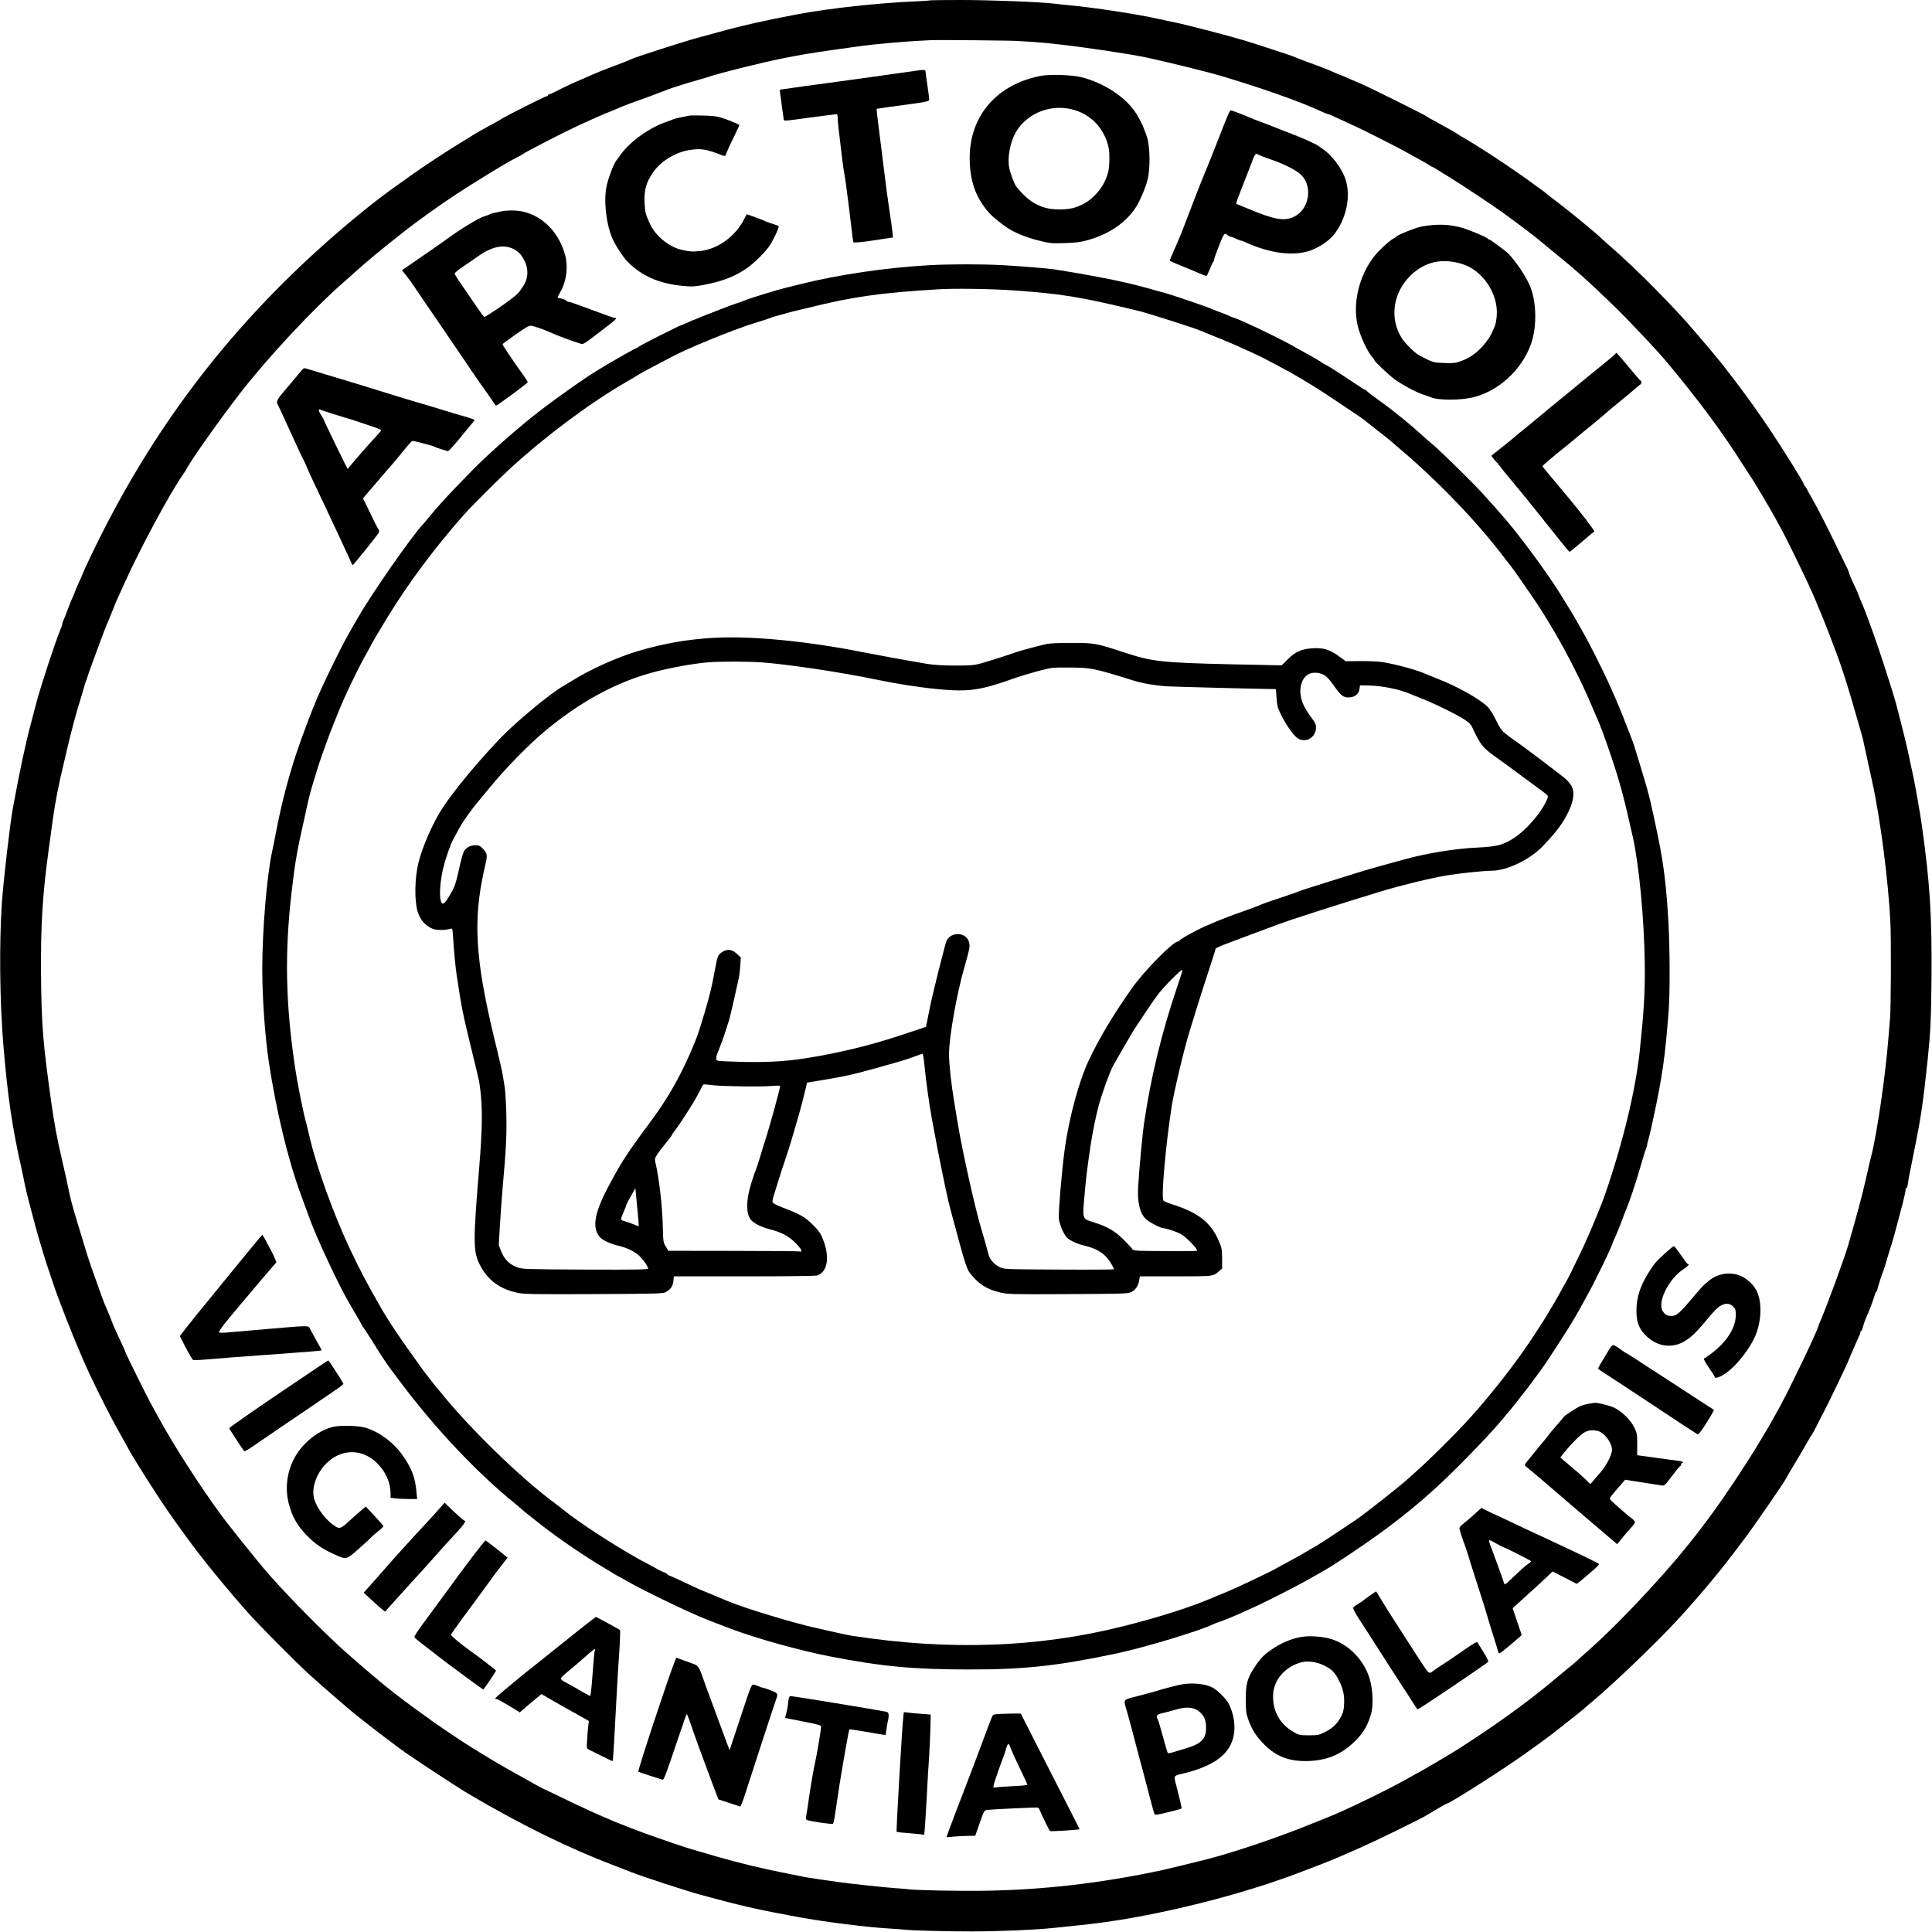 <?xml version="1.0" standalone="no"?>
<!DOCTYPE svg PUBLIC "-//W3C//DTD SVG 20010904//EN"
 "http://www.w3.org/TR/2001/REC-SVG-20010904/DTD/svg10.dtd">
<svg version="1.0" xmlns="http://www.w3.org/2000/svg"
 width="2048pt" height="2048pt" viewBox="0 0 2048 2048"
 preserveAspectRatio="xMidYMid meet">

<g transform="translate(0,2048) scale(0.1,-0.1)"
fill="#000000" stroke="none">
<path d="M9859 20476 c-2 -2 -74 -7 -159 -11 -389 -16 -908 -73 -1245 -136
-331 -62 -592 -121 -855 -194 -52 -14 -129 -35 -170 -46 -155 -40 -725 -224
-745 -239 -5 -4 -73 -31 -150 -60 -137 -51 -175 -66 -340 -138 -161 -70 -156
-67 -315 -147 -27 -14 -54 -25 -60 -25 -5 0 -10 -4 -10 -10 0 -5 -7 -10 -15
-10 -16 0 -452 -219 -493 -249 -15 -10 -72 -42 -127 -71 -55 -29 -122 -68
-150 -85 -27 -18 -85 -53 -128 -79 -144 -87 -429 -274 -547 -360 -41 -30 -109
-79 -150 -107 -226 -158 -567 -437 -865 -710 -1014 -928 -1784 -1974 -2383
-3236 -40 -83 -72 -154 -72 -157 0 -4 -18 -45 -40 -92 -22 -47 -40 -89 -40
-93 0 -4 -10 -27 -21 -52 -12 -24 -39 -91 -61 -149 -21 -58 -43 -113 -48 -122
-6 -10 -10 -25 -10 -33 0 -8 -9 -34 -19 -58 -45 -101 -211 -605 -257 -782 -14
-55 -39 -149 -55 -210 -62 -232 -120 -506 -193 -905 -31 -171 -99 -759 -116
-1000 -29 -431 -23 -1034 15 -1500 46 -556 95 -888 195 -1325 6 -27 15 -70 20
-95 10 -60 44 -205 74 -315 13 -49 41 -151 60 -225 34 -124 117 -398 136 -445
4 -11 20 -58 35 -105 58 -178 196 -532 320 -820 89 -208 281 -593 393 -790 39
-69 83 -149 99 -178 30 -57 131 -220 260 -420 120 -186 177 -269 346 -501 167
-231 414 -533 657 -808 122 -137 522 -539 659 -663 118 -106 413 -362 466
-404 135 -108 305 -240 485 -373 111 -83 607 -409 745 -490 553 -324 1052
-569 1530 -750 66 -25 143 -55 170 -66 114 -46 586 -200 742 -243 422 -115
611 -158 1025 -234 305 -56 748 -111 998 -125 58 -3 119 -8 135 -10 66 -9 466
-20 720 -19 277 0 673 17 844 35 53 5 137 14 186 19 296 30 481 56 695 95 606
110 1264 290 1750 477 85 33 191 73 235 90 209 81 526 223 780 349 154 76 291
145 305 153 14 8 71 42 127 76 56 33 105 60 109 60 29 0 646 394 839 536 33
24 92 66 130 93 39 27 108 79 155 115 215 168 298 234 340 271 25 22 72 63
105 90 223 189 647 596 855 820 218 234 444 503 617 731 45 60 103 136 128
169 91 121 425 606 425 618 0 3 42 74 93 158 51 85 110 186 131 224 21 39 44
77 51 85 7 8 34 58 60 110 26 52 51 102 56 110 29 49 261 529 279 580 7 19 25
62 40 95 15 33 35 78 44 100 9 22 21 48 26 57 6 10 10 25 10 33 0 8 4 15 9 15
5 0 14 21 20 48 7 26 20 65 30 87 35 77 78 190 91 238 7 26 17 47 21 47 5 0 9
7 9 15 0 14 51 175 70 220 4 11 20 61 34 110 15 50 35 117 46 150 11 33 34
114 51 180 17 66 46 176 65 245 18 69 33 138 34 153 0 16 4 26 9 23 4 -3 11
16 15 42 8 60 14 89 69 362 71 350 92 492 142 965 29 280 36 429 40 860 5 653
-17 1005 -101 1605 -22 158 -80 483 -104 585 -6 22 -19 87 -31 145 -19 97 -80
344 -144 585 -29 109 -185 589 -235 725 -18 47 -35 96 -40 110 -12 40 -79 211
-101 257 -10 24 -19 45 -19 49 0 3 -11 30 -25 60 -14 30 -36 78 -50 108 -14
30 -25 59 -25 64 0 6 -9 27 -19 49 -11 21 -48 97 -82 168 -106 223 -236 478
-293 575 -15 25 -34 61 -44 80 -9 19 -23 41 -29 48 -7 7 -13 17 -13 22 0 16
-215 361 -351 565 -132 197 -268 387 -387 541 -26 33 -75 97 -109 142 -35 44
-107 132 -160 195 -54 62 -118 138 -143 167 -218 259 -632 677 -895 904 -44
38 -87 76 -95 85 -40 42 -368 312 -490 403 -41 30 -86 65 -100 78 -14 12 -45
36 -70 53 -40 28 -119 85 -145 105 -10 8 -156 108 -245 169 -103 70 -311 202
-390 248 -47 26 -92 54 -100 61 -8 6 -42 26 -75 44 -33 17 -82 45 -110 61 -27
16 -61 35 -75 41 -14 7 -39 22 -57 34 -42 28 -617 313 -713 354 -41 17 -84 35
-95 40 -79 35 -115 50 -119 50 -3 0 -33 13 -68 29 -35 16 -97 41 -138 56 -130
47 -234 86 -265 100 -36 15 -69 26 -295 100 -202 65 -193 62 -202 64 -4 1 -22
7 -40 13 -123 38 -616 167 -723 188 -49 10 -131 27 -182 39 -216 49 -698 123
-958 146 -38 3 -104 10 -145 16 -147 18 -680 39 -996 39 -176 0 -323 -2 -325
-4z m941 -431 c25 -2 90 -6 145 -9 55 -4 115 -9 135 -11 19 -2 82 -9 140 -15
263 -28 778 -105 950 -143 218 -48 641 -152 755 -186 459 -137 858 -278 1092
-387 28 -13 57 -24 62 -24 6 0 64 -25 129 -56 64 -30 135 -63 156 -72 66 -28
497 -247 556 -282 30 -18 89 -51 130 -72 41 -22 87 -49 102 -59 14 -11 29 -19
33 -19 4 0 30 -15 58 -33 29 -19 88 -55 132 -82 101 -61 447 -291 540 -358
170 -123 344 -254 395 -298 30 -25 101 -84 158 -130 252 -205 361 -302 642
-574 154 -149 465 -479 569 -605 344 -415 576 -728 799 -1080 36 -58 75 -116
85 -130 23 -31 203 -335 253 -427 20 -37 55 -102 78 -143 38 -69 171 -340 281
-574 26 -55 60 -133 77 -175 16 -42 38 -94 48 -116 23 -48 160 -405 202 -525
46 -132 102 -310 153 -490 26 -91 56 -196 68 -235 23 -79 29 -104 55 -230 11
-49 42 -193 70 -320 84 -382 170 -1047 191 -1485 9 -184 6 -900 -4 -1020 -3
-30 -10 -116 -16 -190 -30 -399 -123 -1035 -184 -1269 -8 -31 -36 -146 -60
-256 -40 -175 -73 -300 -182 -680 -38 -133 -231 -659 -293 -800 -10 -22 -21
-51 -25 -65 -23 -76 -295 -644 -402 -840 -72 -133 -135 -243 -197 -345 -57
-95 -82 -137 -148 -240 -350 -549 -643 -931 -1048 -1369 -265 -287 -476 -496
-681 -676 -41 -35 -76 -68 -79 -72 -3 -4 -35 -31 -71 -60 -36 -29 -126 -103
-199 -165 -271 -226 -627 -482 -1005 -722 -55 -35 -386 -231 -391 -231 -2 0
-66 -35 -141 -78 -215 -121 -677 -345 -853 -412 -25 -10 -85 -34 -135 -54
-346 -143 -824 -305 -1120 -382 -160 -41 -415 -103 -485 -118 -645 -139 -1275
-211 -1900 -219 -265 -4 -725 6 -790 16 -14 3 -72 7 -130 11 -124 9 -529 52
-615 66 -33 5 -112 16 -175 25 -63 9 -137 20 -165 25 -27 6 -106 21 -175 35
-266 51 -531 115 -777 186 -284 82 -291 84 -448 137 -477 161 -755 275 -1192
488 -94 46 -187 90 -205 98 -18 9 -40 20 -48 25 -8 5 -73 42 -145 82 -207 114
-282 158 -413 238 -68 42 -138 85 -155 95 -85 52 -423 280 -433 292 -6 8 -14
14 -17 14 -6 0 -264 189 -357 262 -105 82 -203 164 -324 268 -66 58 -136 119
-155 135 -237 204 -720 695 -916 932 -127 153 -372 459 -426 533 -237 321
-526 771 -682 1060 -22 41 -57 104 -77 140 -43 78 -270 536 -270 545 0 4 -13
36 -30 71 -16 35 -43 92 -59 127 -16 34 -39 87 -51 117 -11 30 -25 65 -30 78
-6 12 -14 32 -19 45 -6 12 -19 42 -29 67 -11 25 -43 113 -72 195 -29 83 -63
179 -76 214 -13 34 -51 154 -84 265 -34 110 -72 237 -85 281 -28 93 -51 184
-65 252 -13 66 -44 207 -75 338 -50 217 -80 375 -110 590 -91 644 -105 829
-110 1365 -4 521 15 841 80 1315 14 99 34 248 45 330 25 181 64 381 120 610 5
22 24 101 41 175 30 130 89 350 128 475 11 33 27 87 36 120 9 33 20 69 25 80
5 11 13 36 19 55 5 19 24 73 42 120 17 47 56 153 86 235 31 83 63 168 73 190
17 38 34 78 81 198 11 28 31 75 44 102 12 28 44 97 70 155 160 355 484 957
617 1143 13 17 31 47 41 66 55 102 354 523 557 786 297 384 779 901 1110 1190
30 26 87 76 125 111 135 120 260 224 515 425 126 99 388 287 540 386 203 133
533 335 611 374 46 23 91 48 99 54 30 24 432 231 590 304 137 63 240 109 310
137 25 9 63 25 85 35 22 9 58 25 80 34 22 9 96 37 165 61 69 24 134 48 145 53
11 5 47 19 80 31 33 11 69 25 80 30 28 13 224 74 320 101 44 12 96 27 115 34
99 36 554 149 785 196 198 39 297 56 530 89 83 11 195 27 250 35 202 29 519
57 785 69 93 4 878 -3 940 -9z"/>
<path d="M9730 19733 c-49 -8 -947 -133 -1065 -148 -66 -8 -180 -24 -253 -35
-74 -11 -137 -20 -142 -20 -4 0 -3 -24 1 -52 5 -29 13 -91 19 -138 6 -47 13
-98 16 -114 7 -33 -33 -35 326 14 125 16 231 30 237 30 6 0 11 -19 11 -42 0
-38 8 -110 50 -453 6 -49 15 -110 20 -135 5 -25 13 -81 19 -125 6 -44 17 -129
25 -190 8 -60 22 -175 31 -255 9 -80 18 -150 20 -156 3 -11 100 -1 310 32
l111 17 -8 76 c-5 42 -15 118 -24 170 -17 109 -46 324 -74 556 -10 88 -31 249
-45 359 -14 109 -24 200 -22 202 2 2 71 12 153 23 388 51 404 54 404 78 0 11
-9 81 -20 155 -11 73 -20 139 -20 146 0 12 -28 14 -80 5z"/>
<path d="M11034 19676 c-466 -89 -755 -422 -755 -871 0 -185 39 -338 116 -460
74 -116 117 -160 264 -267 79 -57 205 -111 340 -145 132 -33 141 -34 286 -30
122 4 168 10 243 31 227 63 401 181 509 343 46 70 105 207 129 303 28 113 25
338 -5 440 -31 102 -83 211 -136 285 -114 160 -337 301 -563 357 -103 25 -331
32 -428 14z m371 -367 c158 -53 276 -172 330 -332 20 -61 25 -95 25 -174 -1
-119 -11 -166 -55 -258 -41 -85 -132 -180 -213 -223 -88 -47 -154 -62 -264
-62 -186 0 -318 70 -455 243 -20 25 -61 133 -74 194 -22 106 7 270 66 376 121
216 396 317 640 236z"/>
<path d="M13027 19283 c-12 -24 -82 -199 -189 -473 -16 -41 -33 -84 -38 -95
-38 -88 -111 -271 -215 -545 -61 -161 -82 -211 -134 -330 -28 -63 -51 -117
-51 -120 0 -7 37 -24 140 -65 47 -19 121 -49 165 -69 43 -19 82 -33 86 -30 4
2 20 36 35 75 15 38 31 72 36 75 4 3 8 12 8 21 0 8 16 56 36 107 72 184 70
181 110 151 10 -8 25 -15 32 -15 7 0 32 -9 54 -20 23 -11 46 -20 51 -20 5 0
23 -6 40 -14 268 -123 516 -155 697 -92 90 31 199 104 249 167 133 167 184
409 123 591 -39 118 -150 262 -251 326 -14 9 -28 19 -31 23 -3 4 -45 25 -95
49 -79 36 -131 58 -350 142 -27 10 -59 23 -70 28 -11 4 -58 22 -105 40 -47 17
-98 37 -115 45 -52 23 -187 75 -196 75 -5 0 -15 -12 -22 -27z m321 -447 c15
-7 70 -28 122 -46 142 -48 274 -115 324 -165 125 -125 84 -364 -76 -442 -104
-51 -208 -33 -493 87 -49 21 -98 40 -107 44 -20 6 -22 -2 37 151 24 61 60 153
80 205 78 204 68 189 113 166z"/>
<path d="M7305 19254 c-11 -2 -47 -9 -80 -16 -33 -6 -73 -16 -90 -23 -16 -7
-52 -21 -80 -30 -181 -64 -382 -210 -480 -350 -11 -15 -30 -42 -43 -58 -28
-39 -75 -161 -98 -252 -37 -152 -14 -395 53 -562 29 -73 117 -209 167 -259
151 -151 328 -228 577 -254 102 -10 125 -9 219 8 199 38 321 83 453 169 90 59
225 195 269 270 44 76 88 175 82 185 -3 4 -27 14 -54 22 -27 8 -64 21 -82 29
-50 23 -201 78 -203 75 -1 -2 -13 -23 -25 -48 -92 -183 -276 -318 -460 -340
-87 -10 -117 -8 -205 12 -133 30 -276 147 -334 273 -47 100 -53 124 -58 221
-8 141 18 229 101 342 83 112 239 203 383 223 120 17 169 8 344 -59 26 -10 28
-8 44 36 10 26 44 101 77 166 32 66 57 120 56 121 -16 12 -128 58 -183 75 -54
17 -100 23 -200 25 -71 2 -139 2 -150 -1z"/>
<path d="M5335 18244 c-86 -17 -131 -28 -140 -34 -5 -4 -37 -15 -69 -26 -54
-16 -262 -143 -386 -236 -24 -18 -103 -73 -175 -123 -72 -49 -170 -117 -217
-150 l-87 -59 48 -61 c26 -33 65 -87 87 -120 42 -63 167 -247 293 -430 71
-103 259 -380 357 -525 24 -36 67 -96 95 -135 28 -38 64 -91 81 -117 17 -27
33 -48 36 -48 13 0 337 239 337 249 0 3 -13 24 -28 46 -149 210 -244 351 -240
357 2 4 66 51 141 104 118 82 141 95 168 90 30 -4 132 -40 199 -70 85 -38 222
-89 312 -117 36 -11 34 -12 170 91 222 169 234 180 199 180 -7 0 -78 24 -157
54 -268 99 -316 116 -331 116 -9 0 -21 6 -27 14 -7 8 -30 17 -52 21 -21 4 -39
9 -39 12 0 3 14 30 31 60 63 110 83 261 51 384 -77 290 -306 482 -570 478 -37
-1 -76 -3 -87 -5z m106 -402 c26 -12 60 -39 77 -59 84 -107 96 -233 30 -333
-46 -72 -60 -87 -138 -146 -81 -63 -263 -184 -276 -184 -5 0 -41 49 -81 108
-40 59 -108 159 -152 222 -45 63 -81 122 -81 130 0 8 37 40 83 70 45 30 109
74 142 98 161 117 283 146 396 94z"/>
<path d="M15135 18089 c-77 -10 -108 -19 -205 -56 -73 -29 -123 -52 -130 -63
-3 -4 -17 -13 -32 -21 -44 -23 -154 -126 -204 -190 -158 -206 -227 -494 -173
-727 29 -122 109 -292 166 -350 7 -7 13 -17 13 -21 0 -13 144 -149 210 -199
78 -58 235 -143 311 -166 30 -10 63 -21 74 -26 81 -36 322 -35 461 1 268 70
505 291 602 559 67 186 61 459 -14 629 -46 103 -139 241 -224 332 -22 23 -191
149 -200 149 -5 0 -15 6 -22 13 -17 17 -218 100 -278 115 -122 32 -223 37
-355 21z m375 -411 c211 -69 375 -319 356 -545 -3 -39 -11 -84 -17 -100 -33
-81 -43 -101 -67 -138 -80 -122 -185 -207 -304 -246 -53 -18 -81 -21 -173 -17
-115 5 -116 5 -262 82 -44 23 -144 122 -180 176 -135 206 -100 479 83 663 155
155 344 197 564 125z"/>
<path d="M9855 17669 c-465 -26 -965 -100 -1370 -201 -66 -16 -137 -34 -157
-39 -90 -22 -350 -101 -423 -130 -44 -17 -95 -35 -113 -40 -19 -6 -86 -31
-150 -56 -65 -25 -137 -53 -162 -63 -25 -9 -62 -24 -82 -34 -21 -9 -39 -16
-42 -16 -3 0 -34 -13 -69 -30 -36 -16 -68 -30 -72 -30 -12 0 -430 -211 -446
-226 -8 -7 -19 -14 -23 -14 -7 0 -203 -110 -296 -165 -30 -19 -73 -44 -94 -57
-138 -82 -410 -272 -641 -449 -213 -164 -536 -448 -708 -624 -244 -249 -344
-357 -458 -495 -29 -36 -62 -74 -72 -85 -116 -124 -539 -732 -672 -965 -11
-19 -30 -51 -41 -70 -12 -19 -34 -57 -49 -85 -15 -27 -42 -77 -61 -110 -37
-67 -194 -386 -236 -480 -15 -33 -39 -87 -54 -120 -47 -106 -164 -415 -219
-580 -84 -253 -152 -510 -205 -775 -26 -135 -51 -258 -55 -275 -56 -252 -105
-839 -105 -1250 1 -318 29 -712 70 -985 79 -520 205 -1041 340 -1406 28 -77
71 -193 95 -259 70 -196 315 -718 415 -885 18 -30 44 -75 58 -100 14 -25 34
-58 44 -75 10 -16 23 -41 30 -55 7 -14 15 -27 19 -30 5 -4 153 -236 184 -288
13 -22 96 -144 107 -157 5 -5 53 -70 108 -143 360 -481 811 -959 1209 -1280
36 -30 68 -57 71 -60 5 -7 72 -61 215 -173 177 -139 460 -331 669 -455 28 -16
66 -39 85 -51 20 -13 43 -26 51 -30 8 -3 67 -36 130 -72 131 -74 472 -241 665
-326 117 -52 178 -76 405 -162 275 -103 719 -227 1050 -292 545 -106 882 -138
1475 -138 587 -1 945 39 1575 173 289 62 865 236 1005 304 11 6 45 19 75 29
71 25 186 73 280 117 41 19 98 45 125 57 59 26 375 186 455 230 142 78 290
163 335 192 466 301 771 529 1080 809 188 169 547 536 687 701 14 17 50 58 79
93 128 150 356 451 441 582 30 47 94 145 142 218 90 138 170 274 239 402 22
41 43 80 47 85 10 13 171 336 195 390 9 22 26 58 36 81 10 22 19 43 19 46 0 4
15 39 34 80 18 40 50 118 70 173 20 55 41 109 46 120 28 62 106 294 150 450
29 99 56 188 61 197 5 10 9 24 9 32 0 7 7 36 15 62 8 27 33 132 54 234 93 432
124 653 160 1135 14 186 12 657 -3 930 -21 368 -49 604 -106 884 -68 334 -104
487 -160 666 -10 33 -30 101 -45 150 -32 109 -72 233 -85 260 -5 11 -28 70
-51 130 -47 124 -102 257 -149 360 -17 39 -39 86 -47 105 -41 91 -197 403
-233 465 -22 39 -62 111 -90 160 -55 97 -59 104 -105 176 -16 26 -48 77 -70
114 -112 185 -389 566 -568 779 -38 44 -101 117 -140 161 -40 43 -96 106 -126
140 -84 93 -439 442 -506 498 -33 27 -88 75 -122 106 -85 78 -208 182 -268
227 -27 21 -52 41 -55 44 -3 4 -63 49 -135 101 -71 51 -134 99 -138 106 -4 7
-13 13 -18 13 -6 0 -25 10 -42 23 -17 12 -39 27 -48 32 -10 6 -48 31 -86 56
-112 76 -206 135 -243 154 -19 9 -42 23 -50 30 -14 12 -151 89 -335 190 -162
88 -502 250 -580 275 -22 7 -44 16 -50 19 -5 4 -44 20 -85 35 -41 15 -84 32
-95 37 -59 26 -418 150 -505 173 -30 8 -111 30 -179 50 -125 36 -339 85 -486
112 -44 8 -116 22 -160 30 -81 15 -296 51 -350 59 -74 11 -387 36 -560 45
-215 11 -553 11 -760 -1z m900 -268 c506 -36 699 -68 1315 -217 106 -26 585
-179 655 -209 17 -7 66 -28 110 -45 172 -69 249 -102 387 -165 79 -36 150 -69
158 -74 8 -4 69 -36 135 -71 66 -35 136 -73 157 -84 181 -104 287 -169 455
-281 285 -190 335 -224 363 -250 14 -12 66 -53 115 -91 50 -38 101 -78 115
-90 14 -12 77 -66 140 -120 403 -343 824 -785 1100 -1154 14 -18 38 -49 54
-69 15 -20 48 -65 73 -101 24 -36 71 -103 104 -150 259 -366 515 -832 698
-1270 17 -41 38 -88 46 -105 24 -52 91 -234 148 -405 89 -264 135 -436 227
-850 65 -295 118 -857 125 -1325 4 -310 -7 -497 -54 -945 -45 -412 -178 -965
-365 -1506 -40 -118 -164 -416 -231 -559 -94 -198 -154 -321 -185 -375 -18
-30 -48 -84 -67 -120 -49 -89 -154 -265 -190 -320 -16 -25 -56 -85 -88 -135
-173 -265 -437 -605 -672 -865 -148 -164 -430 -444 -573 -570 -47 -41 -87 -77
-90 -80 -30 -34 -453 -368 -545 -430 -134 -91 -402 -267 -415 -273 -8 -4 -44
-25 -80 -46 -77 -47 -201 -116 -285 -160 -33 -18 -67 -36 -75 -41 -29 -20
-413 -202 -493 -235 -45 -18 -141 -58 -213 -88 -225 -94 -540 -193 -911 -287
-899 -225 -1839 -259 -2865 -101 -58 9 -151 29 -398 86 -247 56 -747 208 -915
278 -120 49 -140 58 -160 67 -11 5 -49 21 -85 35 -36 14 -83 35 -105 45 -199
94 -278 130 -285 130 -4 0 -13 6 -19 14 -7 8 -22 17 -35 20 -12 3 -66 30 -120
61 -54 30 -100 55 -102 55 -3 0 -76 41 -162 92 -235 137 -545 343 -667 443
-27 22 -77 60 -110 85 -355 262 -897 789 -1200 1166 -22 27 -42 51 -45 54 -9
8 -145 183 -160 206 -8 12 -65 91 -125 175 -115 160 -231 335 -289 435 -175
305 -232 412 -350 662 -168 356 -350 860 -421 1167 -14 61 -30 126 -35 145
-36 123 -100 446 -129 650 -94 652 -103 1181 -31 1805 39 337 59 448 141 810
9 44 25 114 34 155 15 68 52 199 77 275 5 17 13 44 18 60 17 61 110 323 150
425 23 58 59 148 80 200 63 158 203 450 287 598 29 52 53 95 53 96 0 6 106
187 173 296 233 378 496 731 807 1085 78 89 374 385 505 505 365 334 832 683
1205 900 69 40 142 83 162 96 20 13 96 54 170 92 73 39 147 77 163 86 174 94
657 291 880 360 83 25 159 50 170 55 11 5 29 12 40 14 11 3 63 17 115 32 52
15 124 33 160 41 36 8 72 17 80 19 475 119 770 161 1385 198 174 11 568 5 810
-12z"/>
<path d="M7568 13719 c-280 -16 -524 -58 -803 -140 -227 -67 -514 -197 -715
-324 -23 -14 -58 -35 -78 -47 -131 -73 -497 -375 -662 -547 -244 -254 -494
-556 -617 -743 -102 -155 -214 -409 -257 -583 -40 -158 -44 -399 -10 -515 26
-89 85 -157 162 -186 41 -16 132 -16 188 1 20 6 21 2 27 -92 9 -140 25 -317
37 -393 34 -225 44 -288 66 -397 13 -67 53 -240 89 -385 84 -345 84 -341 95
-428 26 -204 24 -424 -10 -834 -64 -766 -64 -885 -2 -1016 79 -170 214 -274
407 -314 72 -15 156 -17 810 -14 657 3 733 5 760 20 54 29 77 63 83 118 l5 50
748 0 c491 0 757 4 775 10 118 45 134 223 39 426 -15 32 -51 76 -98 120 -81
78 -126 103 -322 178 -54 21 -91 41 -95 52 -4 9 2 42 13 73 10 31 31 99 47
151 16 52 46 147 68 210 22 63 54 165 72 225 17 61 43 148 57 195 13 47 29 99
33 115 13 43 56 213 66 259 l9 40 200 33 c197 33 297 55 505 113 271 75 361
102 433 130 43 16 82 30 86 30 5 0 14 -53 20 -117 18 -184 50 -413 82 -588 58
-311 68 -362 114 -585 45 -224 64 -304 111 -475 13 -49 42 -157 65 -240 58
-214 82 -284 113 -323 90 -114 175 -169 315 -202 83 -20 109 -21 721 -18 595
3 637 4 672 22 45 22 75 66 84 124 l7 42 381 0 c407 1 393 -1 457 54 l34 29 0
106 c-1 97 -3 112 -34 184 -83 195 -215 301 -484 387 -53 17 -100 36 -104 43
-25 40 22 572 87 997 24 155 134 618 185 780 13 41 47 152 75 245 29 94 83
264 121 379 38 114 73 225 79 245 11 40 -35 19 390 178 96 36 216 80 265 99
167 62 648 216 1105 355 222 67 518 139 700 170 124 21 392 49 474 49 163 1
405 118 542 262 150 158 215 246 274 371 54 115 63 201 28 267 -14 25 -49 64
-79 88 -139 109 -410 313 -492 371 -51 35 -94 67 -97 70 -3 3 -22 19 -43 34
-28 21 -50 54 -87 130 -27 56 -66 120 -87 141 -77 81 -318 217 -532 300 -51
20 -112 45 -135 55 -88 40 -301 97 -446 122 -41 7 -147 12 -235 11 l-160 -1
-50 37 c-116 86 -177 107 -299 100 -119 -7 -184 -36 -264 -116 l-66 -65 -525
11 c-746 17 -843 28 -1135 123 -307 101 -323 104 -566 104 -149 0 -234 -4
-275 -14 -91 -21 -266 -68 -300 -80 -84 -30 -310 -102 -385 -123 -75 -20 -107
-23 -275 -23 -134 0 -222 6 -300 18 -185 31 -465 82 -670 122 -596 119 -1187
176 -1587 154z m512 -261 c284 -21 857 -108 1215 -183 204 -43 447 -81 645
-100 327 -32 453 -14 821 118 54 19 164 52 245 74 148 38 150 38 334 37 228
-2 252 -6 675 -138 98 -30 210 -50 345 -61 42 -3 809 -24 1055 -28 l110 -2 7
-94 c6 -85 11 -103 51 -185 49 -97 126 -208 167 -238 84 -62 200 1 200 109 0
35 -8 53 -51 109 -28 36 -65 96 -82 133 -58 126 -37 269 49 321 41 26 106 25
161 -1 34 -16 59 -43 113 -118 75 -106 101 -126 160 -124 67 3 108 40 113 100
l3 28 101 -2 c130 -2 318 -40 428 -87 17 -7 80 -33 140 -57 139 -55 363 -166
443 -219 50 -34 66 -51 87 -98 83 -178 106 -204 290 -332 30 -21 130 -94 269
-198 39 -29 106 -78 149 -109 43 -31 81 -62 84 -70 9 -23 -52 -133 -120 -218
-125 -156 -243 -250 -372 -296 -47 -17 -139 -29 -260 -34 -218 -9 -530 -59
-765 -124 -421 -116 -385 -106 -680 -198 -376 -118 -426 -134 -445 -143 -11
-5 -56 -21 -100 -36 -203 -68 -281 -95 -300 -104 -23 -12 -122 -48 -255 -95
-99 -35 -211 -79 -330 -132 -114 -50 -270 -137 -278 -155 -2 -5 -9 -8 -14 -8
-53 0 -356 -308 -490 -497 -192 -271 -345 -527 -457 -764 -104 -221 -209 -610
-255 -944 -29 -208 -68 -669 -62 -730 7 -64 49 -165 85 -203 33 -33 110 -69
190 -87 139 -32 224 -91 284 -197 15 -26 27 -49 27 -53 0 -3 -262 -5 -582 -3
-578 3 -583 3 -629 25 -59 28 -105 80 -120 135 -29 108 -43 159 -66 233 -71
230 -207 836 -262 1165 -6 36 -22 134 -36 219 -32 192 -55 401 -55 506 0 179
82 643 164 925 57 200 61 223 46 270 -33 99 -185 106 -235 10 -15 -28 -155
-590 -180 -720 -9 -47 -22 -110 -28 -140 l-12 -55 -170 -57 c-352 -120 -643
-195 -990 -257 -274 -49 -480 -64 -770 -58 -137 3 -260 9 -272 12 -31 10 -29
31 11 128 18 45 46 120 61 167 14 47 33 103 40 125 8 22 32 123 55 225 22 102
45 205 51 230 6 25 13 84 16 133 l6 87 -43 40 c-52 48 -100 53 -155 18 -44
-29 -50 -44 -75 -180 -36 -197 -51 -258 -111 -463 -68 -228 -81 -265 -150
-423 -121 -277 -252 -504 -434 -747 -239 -320 -318 -444 -455 -710 -134 -261
-154 -411 -67 -503 29 -31 110 -68 189 -86 89 -21 170 -59 219 -103 44 -40 99
-117 99 -140 0 -11 -116 -13 -662 -11 -633 3 -666 4 -722 23 -82 27 -143 89
-175 174 l-24 65 12 200 c6 111 20 298 30 416 36 393 44 566 38 778 -3 114
-11 236 -16 272 -6 36 -16 97 -22 135 -6 39 -32 151 -56 250 -222 893 -259
1313 -163 1815 11 58 27 132 35 165 24 96 20 119 -23 165 -33 34 -45 40 -81
40 -51 0 -93 -20 -119 -57 -11 -16 -33 -90 -51 -173 -17 -80 -40 -169 -51
-199 -21 -53 -79 -151 -106 -179 -61 -61 -67 164 -10 389 22 87 80 250 97 274
4 6 22 39 40 75 44 88 125 208 209 310 39 47 98 119 132 160 161 199 416 461
586 603 373 313 754 521 1143 627 180 49 428 95 594 109 124 11 421 10 575 -1z
m4394 -3453 c-159 -471 -273 -939 -344 -1415 -19 -124 -53 -489 -65 -690 -10
-166 18 -281 82 -343 36 -34 158 -97 188 -97 23 0 120 -31 171 -55 55 -26 184
-154 184 -184 0 -3 -152 -5 -337 -3 -337 2 -338 2 -353 25 -8 12 -49 56 -90
97 -87 87 -175 139 -299 177 -47 14 -92 31 -100 37 -28 22 -33 59 -21 186 25
281 29 312 70 595 18 120 58 322 85 420 32 121 119 363 153 425 22 41 176 307
205 355 44 72 237 360 273 405 75 96 248 269 259 258 2 -2 -25 -89 -61 -193z
m-4904 -1030 c121 -11 482 -16 588 -8 61 5 112 6 112 3 0 -30 -116 -450 -164
-595 -8 -22 -28 -89 -46 -150 -18 -60 -39 -124 -46 -141 -8 -17 -30 -83 -50
-145 -57 -181 -58 -330 -1 -393 33 -37 112 -75 202 -98 117 -30 198 -73 265
-141 64 -64 84 -103 47 -93 -12 3 -330 6 -707 6 l-685 1 -27 45 c-27 43 -28
51 -32 217 -6 220 -38 498 -77 669 -10 43 -8 49 17 90 16 23 57 77 91 119 35
43 63 80 63 84 0 3 19 32 43 63 79 105 224 338 266 429 22 48 26 51 55 47 17
-2 56 -6 86 -9z m-811 -1340 c6 -60 11 -120 11 -132 l0 -23 -52 21 c-29 12
-69 26 -88 31 -58 16 -58 13 -9 125 11 24 19 47 19 52 0 4 21 46 48 92 l47 84
7 -70 c3 -38 11 -119 17 -180z"/>
<path d="M17119 16724 c-8 -9 -79 -69 -159 -133 -79 -64 -190 -154 -246 -201
-56 -47 -119 -98 -140 -115 -44 -35 -202 -165 -319 -263 -44 -37 -102 -85
-130 -106 -27 -22 -52 -42 -55 -46 -3 -3 -62 -52 -133 -109 l-128 -102 21 -29
c12 -16 26 -32 31 -36 6 -3 24 -25 40 -47 16 -23 54 -71 85 -107 85 -101 214
-258 275 -335 31 -38 126 -159 213 -267 86 -109 160 -198 164 -198 4 0 48 35
97 78 50 42 108 91 129 109 l38 31 -28 41 c-67 94 -190 248 -351 439 -95 112
-173 207 -172 210 0 7 112 102 247 210 37 30 90 73 117 97 28 23 75 62 105 86
30 23 89 72 131 108 111 96 173 148 264 221 44 36 98 81 119 100 21 19 44 39
52 43 15 8 19 33 7 39 -5 2 -63 69 -131 151 -67 81 -124 147 -126 147 -2 0
-10 -7 -17 -16z"/>
<path d="M3215 16572 c-6 -4 -40 -43 -75 -87 -36 -44 -87 -104 -114 -135 -77
-87 -99 -125 -87 -147 6 -10 47 -99 92 -198 113 -247 167 -364 189 -405 10
-19 27 -57 38 -85 11 -27 52 -117 92 -200 39 -82 82 -172 95 -200 13 -27 47
-99 75 -160 29 -60 66 -139 82 -175 17 -36 47 -101 67 -145 21 -44 44 -95 51
-112 7 -18 15 -33 19 -33 7 0 247 298 271 336 13 21 13 26 -3 51 -15 24 -44
83 -144 290 l-15 31 137 160 c75 88 154 180 176 204 21 24 74 87 116 140 43
53 84 100 91 102 7 3 45 -4 85 -15 40 -11 90 -25 112 -30 21 -6 44 -14 50 -18
5 -4 38 -16 73 -26 l62 -18 26 24 c14 13 51 56 82 94 31 39 83 100 114 138 32
37 58 71 58 75 0 5 -53 23 -117 41 -65 18 -138 39 -163 48 -42 13 -238 73
-377 113 -90 27 -232 70 -278 85 -44 14 -235 73 -360 111 -44 13 -170 51 -280
84 -110 33 -207 63 -215 65 -8 3 -20 1 -25 -3z m212 -446 c43 -15 96 -32 228
-72 50 -14 119 -37 155 -49 36 -13 102 -35 148 -50 45 -15 82 -31 82 -36 0 -6
-29 -40 -64 -77 -55 -58 -210 -235 -271 -309 l-20 -24 -32 63 c-92 184 -223
457 -223 462 0 4 -11 24 -25 44 -23 34 -32 62 -20 62 2 0 22 -6 42 -14z"/>
<path d="M2668 7257 c-59 -73 -118 -144 -130 -158 -13 -15 -77 -93 -143 -175
-66 -81 -163 -200 -215 -264 -53 -63 -136 -166 -185 -229 l-89 -114 64 -125
c36 -68 71 -127 78 -129 8 -3 77 0 155 7 221 19 335 28 567 44 211 15 393 29
558 42 45 4 82 8 82 10 0 3 -32 63 -81 149 -15 28 -34 63 -43 79 -19 38 26 39
-591 -14 -126 -11 -263 -22 -302 -26 -45 -3 -73 -2 -73 4 0 11 54 85 108 148
18 22 68 82 111 134 44 52 150 177 235 278 l156 182 -22 53 c-12 28 -34 72
-48 97 -14 25 -37 66 -50 93 -14 26 -27 47 -30 47 -3 -1 -53 -60 -112 -133z"/>
<path d="M17654 7198 c-103 -95 -108 -101 -160 -179 -104 -159 -148 -288 -147
-434 0 -118 25 -186 96 -259 119 -121 279 -145 416 -63 64 38 123 94 211 200
101 122 132 154 170 176 51 30 95 27 131 -8 26 -26 29 -36 29 -93 -1 -137 -99
-288 -271 -415 -30 -22 -59 -42 -66 -44 -7 -2 14 -42 53 -99 35 -51 65 -98 67
-104 2 -5 28 2 59 16 113 52 281 245 358 412 74 160 82 373 19 496 -23 45 -53
79 -107 120 -117 89 -296 78 -409 -27 -7 -6 -23 -20 -36 -30 -13 -10 -68 -72
-123 -138 -140 -166 -173 -195 -227 -195 -45 1 -63 10 -90 50 -64 93 62 347
225 451 44 29 61 49 39 49 -4 0 -37 43 -72 95 -35 52 -69 94 -75 95 -7 0 -47
-33 -90 -72z"/>
<path d="M17047 6157 c-84 -138 -107 -177 -106 -185 0 -4 46 -36 102 -71 56
-36 289 -189 517 -340 228 -152 422 -279 431 -283 13 -5 29 13 70 75 56 85
111 179 107 182 -8 5 -174 112 -308 200 -85 56 -210 137 -278 181 -68 43 -173
112 -234 152 -61 39 -113 72 -116 72 -2 0 -26 15 -51 34 -91 64 -84 65 -134
-17z"/>
<path d="M3380 5994 c-52 -35 -144 -97 -205 -138 -413 -277 -745 -507 -745
-516 0 -7 143 -226 159 -242 4 -5 39 14 79 42 39 27 156 107 259 177 104 70
249 169 323 219 74 51 192 132 263 179 70 47 127 89 127 94 0 4 -13 27 -28 52
-16 24 -51 79 -78 121 -27 43 -51 77 -54 77 -3 0 -48 -29 -100 -65z"/>
<path d="M16845 5600 c-27 -4 -67 -15 -89 -24 -47 -19 -173 -102 -183 -120 -5
-8 -36 -45 -71 -84 -35 -39 -77 -90 -95 -114 -17 -24 -37 -49 -44 -56 -13 -14
-153 -185 -187 -229 -12 -16 -15 -27 -9 -31 11 -7 278 -233 368 -312 29 -25
105 -91 171 -147 65 -55 190 -162 278 -237 l159 -135 41 51 c22 28 67 81 99
116 65 73 66 65 -17 131 -71 57 -190 163 -199 178 -8 12 15 42 129 171 l31 36
174 -27 c96 -15 190 -30 209 -33 35 -5 36 -4 114 100 44 58 83 106 88 106 4 0
8 7 8 15 0 8 5 15 10 15 6 0 10 4 10 9 0 5 -17 11 -37 14 -21 3 -130 18 -243
33 l-205 28 0 115 c0 108 -2 120 -29 176 -41 84 -137 178 -220 215 -52 24
-180 54 -206 49 -3 -1 -27 -5 -55 -9z m96 -290 c74 -21 156 -139 146 -211 -7
-56 -62 -158 -120 -225 -29 -33 -64 -75 -80 -93 l-28 -33 -57 55 c-31 30 -91
83 -132 117 -41 34 -87 73 -103 86 l-27 24 46 58 c79 98 177 194 219 213 45
21 84 23 136 9z"/>
<path d="M3537 5356 c-141 -32 -287 -138 -381 -274 -106 -154 -142 -355 -96
-537 38 -151 101 -256 222 -371 79 -75 146 -118 263 -171 128 -58 123 -59 255
57 63 56 122 109 130 119 8 9 42 39 75 66 33 26 60 52 60 56 0 4 -42 53 -93
108 l-94 101 -51 -42 c-28 -24 -87 -76 -130 -116 -89 -82 -100 -84 -167 -35
-105 78 -195 214 -207 312 -12 104 38 236 126 328 161 169 391 173 552 9 89
-90 139 -204 139 -317 l0 -46 53 -7 c28 -3 92 -6 141 -6 l88 0 -7 73 c-14 150
-45 239 -131 367 -99 149 -250 266 -409 316 -69 21 -264 27 -338 10z"/>
<path d="M4649 4478 c-35 -40 -100 -111 -144 -158 -119 -127 -362 -395 -430
-475 -33 -38 -96 -110 -140 -159 l-80 -89 80 -74 c44 -41 95 -86 113 -100 l34
-27 31 35 c18 19 68 75 112 124 44 49 111 124 149 165 93 100 137 149 226 250
79 90 105 118 244 269 77 85 101 121 79 121 -7 0 -92 76 -179 161 l-31 30 -64
-73z"/>
<path d="M15634 4432 c-38 -34 -90 -79 -116 -99 -27 -21 -48 -43 -48 -51 0
-14 43 -149 60 -187 5 -11 25 -74 45 -140 20 -66 63 -201 95 -300 33 -99 75
-234 94 -300 19 -66 50 -168 69 -226 19 -58 38 -120 42 -137 3 -17 11 -34 16
-38 8 -4 88 60 212 169 l28 25 -48 142 -48 141 50 47 c28 26 93 85 145 132 52
46 125 113 161 148 l67 64 123 -63 c68 -35 126 -65 130 -67 4 -2 27 14 51 35
24 21 68 58 97 83 61 51 91 81 91 90 0 6 -113 62 -365 180 -225 106 -272 128
-335 156 -35 16 -116 54 -180 85 -63 30 -144 69 -180 85 -36 16 -93 42 -126
59 l-62 30 -68 -63z m300 -352 c13 0 296 -143 296 -150 0 -4 -13 -16 -29 -27
-27 -16 -77 -61 -203 -182 -33 -31 -49 -40 -52 -30 -11 37 -120 338 -131 364
-21 48 -34 93 -28 98 2 3 36 -12 73 -34 38 -21 71 -39 74 -39z"/>
<path d="M5089 4083 c-72 -90 -274 -362 -464 -623 -38 -52 -107 -146 -153
-208 -46 -62 -82 -118 -79 -126 3 -7 38 -38 79 -69 40 -31 100 -77 133 -103
33 -25 69 -53 80 -62 11 -9 48 -37 82 -62 33 -25 127 -94 208 -154 80 -59 148
-107 149 -105 22 25 136 194 134 200 -3 8 -183 146 -279 214 -86 60 -199 155
-199 165 0 6 58 88 128 183 71 94 177 240 237 322 59 83 137 187 172 232 l63
81 -48 40 c-53 44 -181 142 -186 142 -2 0 -28 -30 -57 -67z"/>
<path d="M14525 3569 c-32 -22 -63 -46 -70 -52 -7 -7 -34 -24 -59 -39 -26 -16
-49 -34 -52 -42 -3 -7 25 -61 63 -119 37 -58 88 -136 112 -173 111 -175 317
-494 350 -544 21 -30 63 -97 95 -147 32 -51 60 -93 64 -93 13 0 744 493 748
505 3 7 -18 51 -48 98 -29 47 -58 93 -63 102 -9 15 -24 8 -130 -65 -164 -114
-161 -112 -245 -166 -41 -26 -88 -58 -104 -71 -37 -30 -40 -27 -131 112 -199
306 -399 619 -438 688 -15 26 -29 47 -31 47 -1 0 -29 -18 -61 -41z"/>
<path d="M6280 3313 c-62 -47 -210 -165 -414 -329 -109 -87 -221 -177 -250
-199 -28 -22 -81 -64 -116 -94 -263 -217 -267 -221 -238 -221 11 0 91 -45 200
-112 l47 -30 86 74 c48 40 100 84 116 97 l29 23 147 -85 c82 -47 168 -96 193
-109 25 -14 71 -39 104 -58 l58 -33 -6 -51 c-4 -28 -9 -94 -12 -146 -6 -93 -6
-95 17 -106 13 -6 75 -37 137 -68 63 -32 115 -56 117 -54 4 4 21 290 35 578 6
118 15 280 20 360 21 292 28 445 22 451 -10 9 -250 139 -256 139 -1 0 -17 -12
-36 -27z m26 -329 c-6 -15 -11 -68 -34 -367 -5 -59 -12 -110 -15 -113 -3 -3
-38 15 -79 39 -40 24 -104 61 -143 82 -117 64 -117 50 -3 146 56 46 138 116
182 156 82 73 103 86 92 57z"/>
<path d="M13805 3129 c-117 -18 -230 -66 -339 -144 -75 -53 -113 -94 -171
-185 -74 -114 -90 -173 -89 -335 0 -124 3 -148 26 -212 37 -105 83 -178 169
-265 130 -132 277 -185 483 -175 198 10 346 76 487 217 82 82 132 168 164 287
26 92 17 261 -18 374 -65 208 -242 378 -438 423 -87 20 -202 27 -274 15z m220
-299 c87 -41 117 -69 158 -144 52 -94 70 -170 65 -268 -3 -68 -10 -93 -34
-138 -40 -75 -89 -121 -170 -161 -64 -32 -75 -34 -169 -34 -92 0 -104 2 -153
29 -157 88 -236 231 -226 410 9 155 134 293 302 336 64 16 156 4 227 -30z"/>
<path d="M7154 2872 c-59 -143 -397 -1163 -387 -1172 4 -4 61 -24 125 -44 65
-20 123 -39 130 -41 15 -6 33 41 170 448 45 136 85 247 88 247 3 0 17 -35 32
-77 42 -127 132 -373 220 -607 l83 -220 115 -38 c63 -21 116 -38 117 -38 5 0
34 73 56 145 54 169 309 952 323 988 24 64 21 69 -59 100 -39 15 -77 27 -83
27 -6 0 -24 6 -40 14 -16 8 -40 16 -54 18 -24 3 -28 -5 -140 -346 l-116 -349
-26 69 c-14 38 -42 112 -61 164 -19 52 -67 183 -107 290 -40 107 -83 226 -96
264 -32 93 -45 111 -96 129 -24 9 -74 27 -111 40 l-68 25 -15 -36z"/>
<path d="M12553 2629 c-54 -7 -207 -46 -328 -84 -22 -6 -100 -27 -172 -46
-153 -39 -146 -29 -109 -153 13 -45 35 -126 50 -181 14 -55 47 -179 72 -275
26 -96 58 -215 71 -265 13 -49 40 -153 60 -230 20 -77 39 -144 43 -149 5 -4
37 -1 72 7 34 9 96 23 136 33 40 9 74 20 77 23 3 7 -19 102 -59 256 -25 94
-28 90 77 115 336 82 502 210 537 415 17 102 -4 225 -55 325 -27 51 -111 136
-168 169 -68 38 -191 54 -304 40z m148 -284 c60 -43 84 -94 84 -181 0 -119
-51 -170 -220 -219 -33 -10 -87 -26 -119 -36 -33 -11 -63 -16 -66 -12 -6 8
-38 116 -79 269 -11 40 -24 82 -31 94 -18 33 -6 47 52 60 29 6 89 22 133 35
110 34 188 31 246 -10z"/>
<path d="M8355 2433 c-3 -38 -13 -89 -20 -115 -8 -27 -13 -48 -12 -49 1 0 88
-18 192 -38 169 -33 190 -39 189 -57 -1 -34 -44 -287 -59 -354 -18 -76 -52
-275 -66 -375 -5 -38 -14 -97 -19 -130 -6 -33 -13 -74 -15 -91 -4 -22 -1 -33
9 -37 35 -14 269 -48 277 -40 4 4 18 73 29 153 29 201 54 360 84 530 43 247
56 313 60 318 2 2 73 -8 158 -23 84 -15 170 -29 190 -32 l36 -5 7 48 c3 27 10
68 15 91 17 72 13 102 -12 107 -114 23 -986 166 -1014 166 -19 0 -22 -7 -29
-67z"/>
<path d="M9576 2288 c-13 -104 -78 -1220 -71 -1227 3 -2 53 -8 112 -12 60 -5
124 -11 144 -13 l36 -6 7 78 c7 90 13 196 21 342 10 191 15 284 20 345 7 91
20 382 20 450 l0 60 -90 7 c-49 3 -113 9 -142 13 l-52 6 -5 -43z"/>
<path d="M10633 2313 c-88 -3 -104 -6 -113 -23 -9 -17 -47 -116 -171 -450 -28
-74 -61 -162 -74 -195 -78 -199 -245 -639 -242 -640 1 -1 36 2 77 6 41 4 109
8 151 8 l77 1 47 135 c46 130 48 135 79 139 27 5 465 26 524 26 14 0 26 -8 31
-22 21 -54 104 -223 111 -228 10 -6 315 13 314 20 0 3 -48 97 -106 210 -58
113 -198 387 -311 610 l-206 405 -43 1 c-24 0 -89 -1 -145 -3z m85 -376 c11
-28 54 -123 96 -209 42 -86 76 -161 76 -166 0 -6 -69 -13 -152 -16 -84 -4
-166 -10 -182 -13 -27 -5 -28 -3 -23 23 4 25 84 254 107 309 5 11 16 46 25 78
9 32 20 55 25 52 5 -3 18 -29 28 -58z"/>
</g>
</svg>
